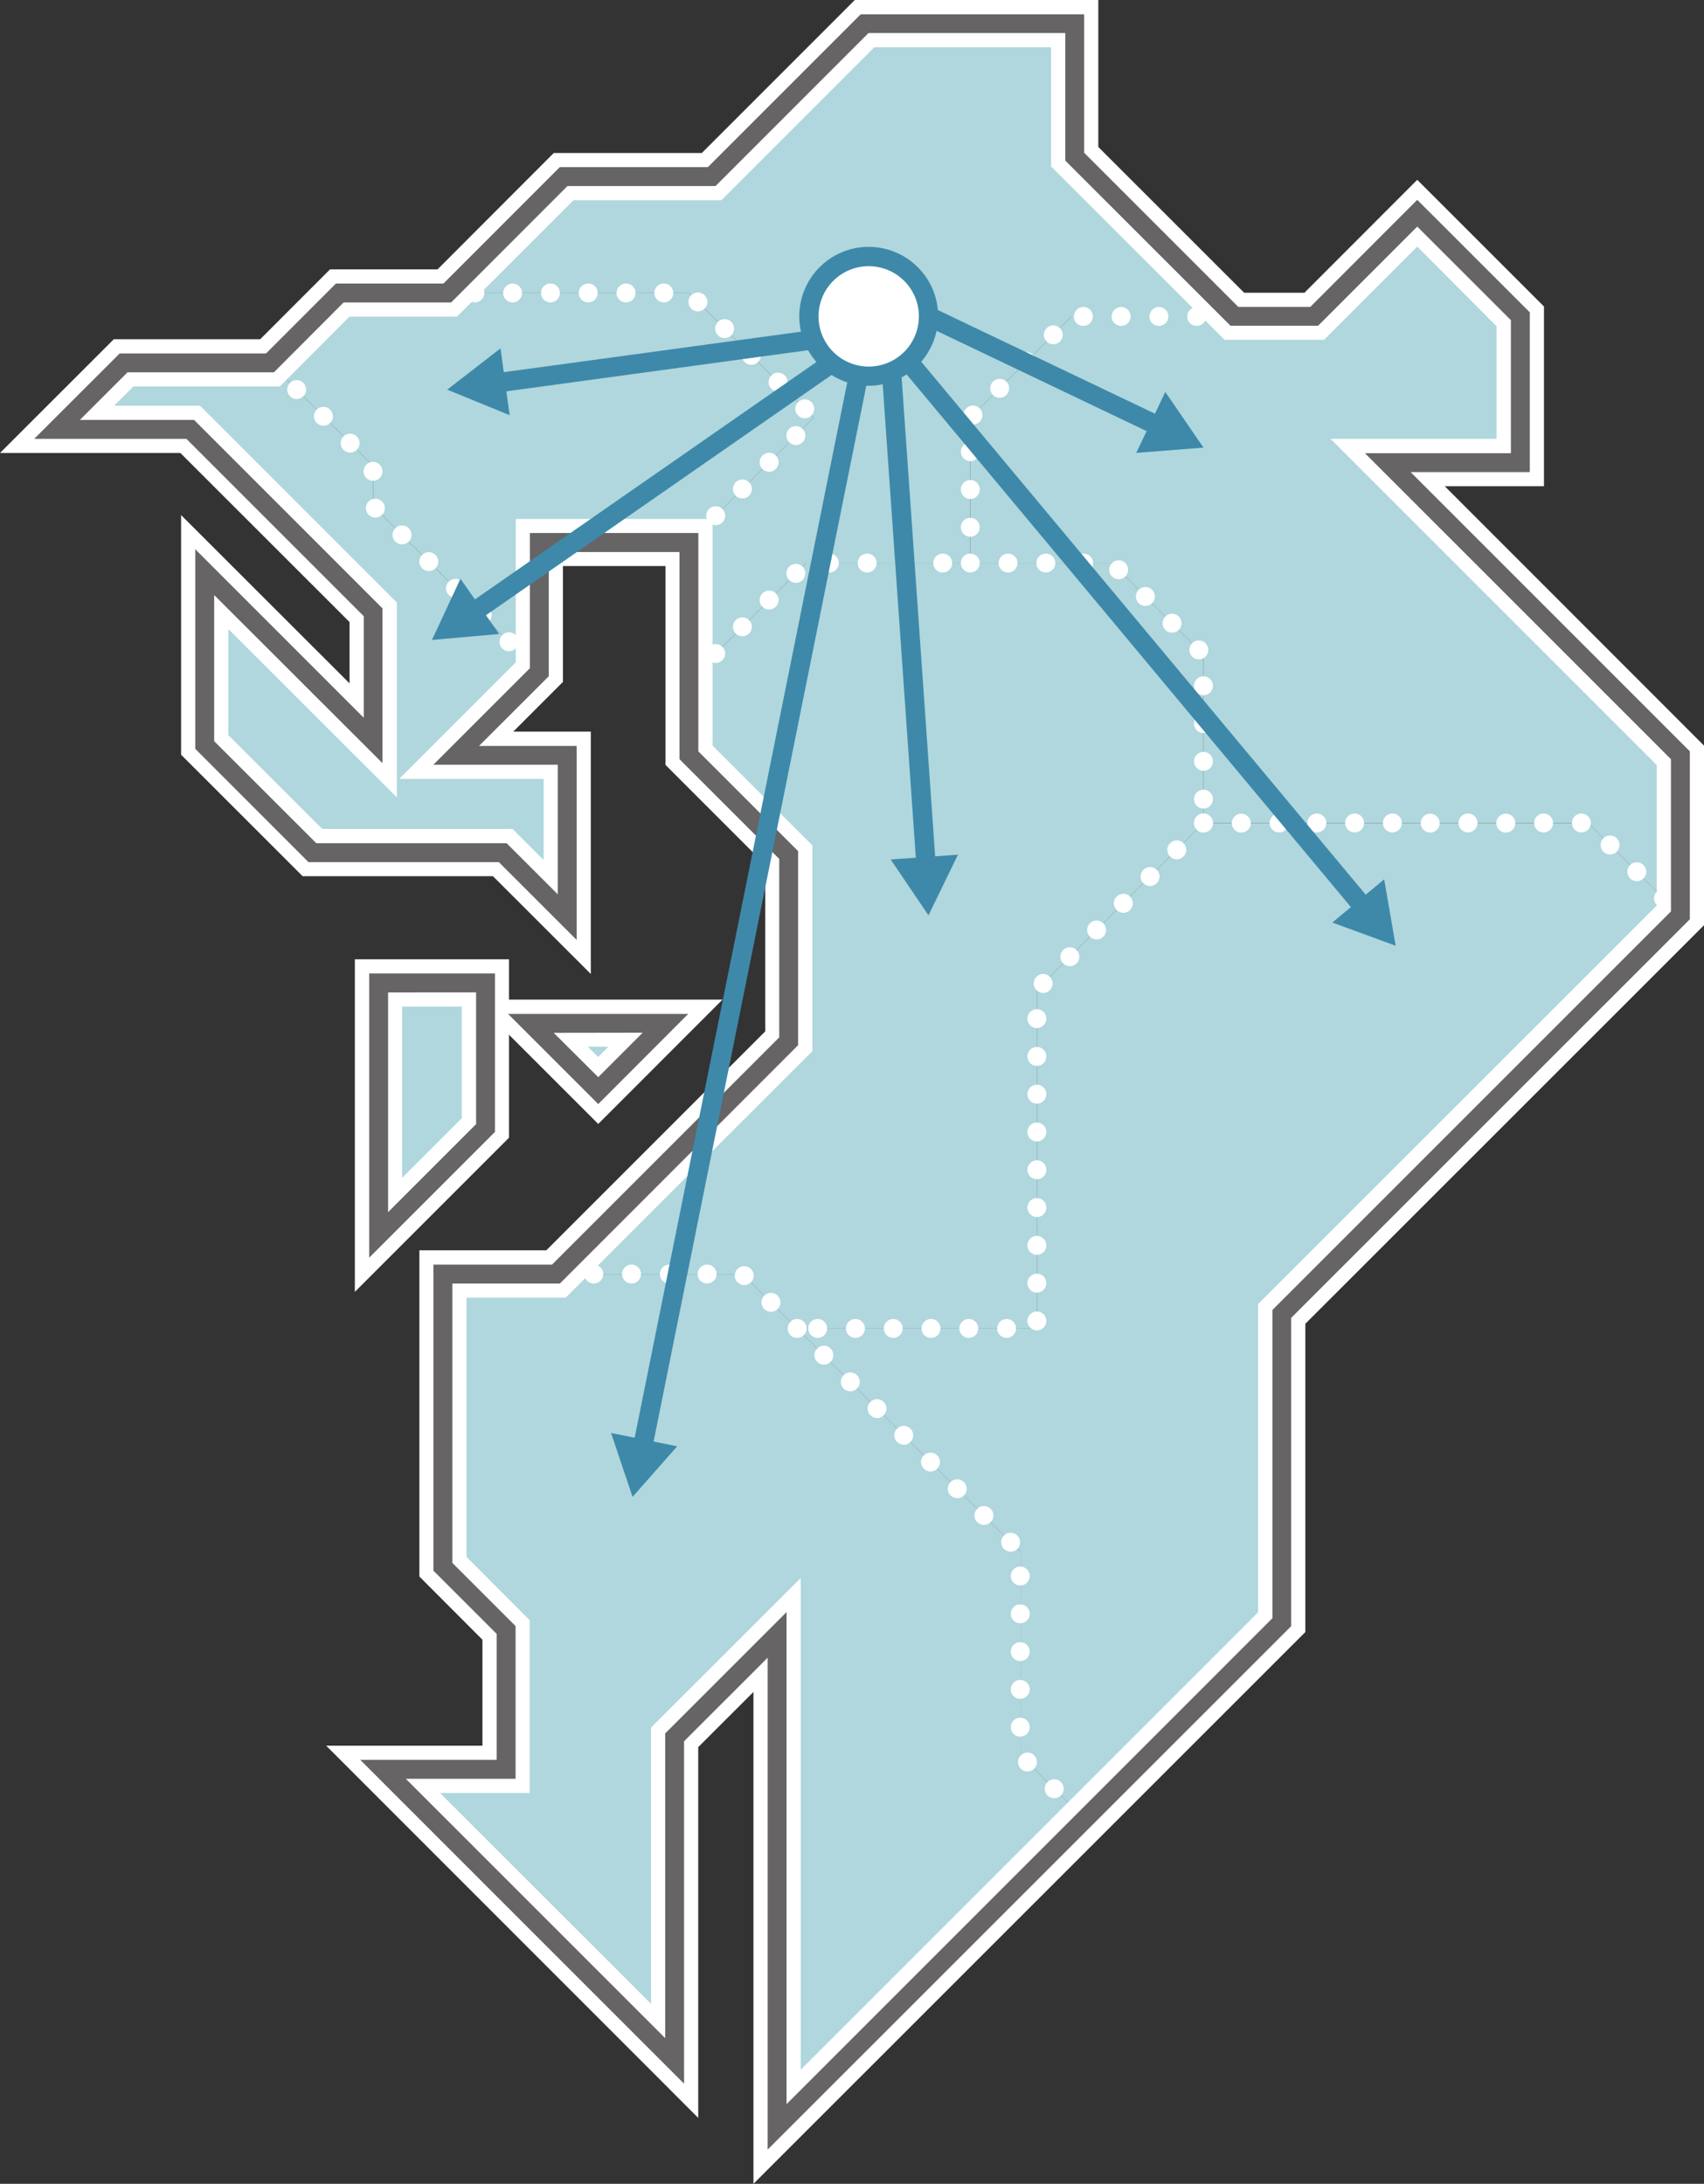 <svg xmlns="http://www.w3.org/2000/svg" viewBox="0 0 475.4 609.22"><rect x="0" y="0" width="475.4" height="609.22" fill="#333333" stroke="none"/><defs><style>.cls-1{fill:#afd7dd;}.cls-2{fill:#fff;}.cls-3{fill:#666464;}.cls-4{fill:#3e89aa;}</style></defs><g id="レイヤー_2" data-name="レイヤー 2"><g id="レイヤー_3" data-name="レイヤー 3"><polygon class="cls-1" points="299.83 6.59 241.21 6.59 198.54 49.27 157.23 49.27 124.77 81.74 192.22 81.74 227.01 116.53 192.22 151.32 192.22 189.77 224.91 157.08 270.7 157.08 270.7 116.53 298.99 88.24 344.38 88.24 299.83 43.71 299.83 6.59"/><polygon class="cls-1" points="344.38 88.24 366.65 88.24 395.4 59.48 424.16 88.23 424.16 129.06 387.18 129.06 468.81 210.7 468.81 255.35 443.1 229.63 335.76 229.63 335.76 182.62 310.23 157.08 270.7 157.08 270.7 116.53 298.99 88.24 344.38 88.24"/><polygon class="cls-1" points="443.1 229.63 335.76 229.63 289.28 276.12 289.28 370.6 222.37 370.6 284.68 432.92 284.68 489.58 302.61 507.51 357.6 452.52 357.6 366.56 468.81 255.35 443.1 229.63"/><polygon class="cls-1" points="150.47 187.51 150.47 151.32 192.22 151.32 227.01 116.53 192.22 81.74 124.77 81.74 94.8 81.74 75.32 101.23 104.08 129.98 104.08 141.12 150.47 187.51"/><polygon class="cls-1" points="75.32 101.23 34.48 101.23 15.92 119.78 53.05 119.78 104.08 170.81 104.08 206.54 57.11 159.59 57.11 207.81 87.15 237.84 140.26 237.84 158.24 255.81 158.24 210.7 127.28 210.7 150.47 187.51 104.08 141.12 104.08 129.98 75.32 101.23"/><polygon class="cls-1" points="123.55 355.43 123.55 437.07 141.19 454.7 141.19 493.58 106.86 493.58 188.21 574.92 188.21 484.67 216.8 456.09 216.8 593.31 302.61 507.51 284.68 489.58 284.68 432.92 222.37 370.6 207.2 355.43 155.1 355.43 123.55 355.43"/><polygon class="cls-1" points="270.7 157.08 224.91 157.08 192.22 189.77 192.22 210.7 220.05 238.53 220.05 290.49 155.1 355.43 207.2 355.43 222.37 370.6 289.28 370.6 289.28 276.12 335.76 229.63 335.76 182.62 310.23 157.08 270.7 157.08"/><polygon class="cls-1" points="135.43 314.67 135.43 274.21 105.6 274.21 105.6 344.5 135.43 314.67"/><polygon class="cls-1" points="148.11 285.45 185.68 285.45 166.9 304.23 148.11 285.45"/><path class="cls-2" d="M147.58,188.35a2.64,2.64,0,0,1,0-3.73h0a2.64,2.64,0,0,1,3.72,0h0a2.64,2.64,0,0,1,0,3.73h0a2.57,2.57,0,0,1-1.85.77h0A2.58,2.58,0,0,1,147.58,188.35Zm-7.46-7.45a2.64,2.64,0,0,1,0-3.73h0a2.64,2.64,0,0,1,3.73,0h0a2.64,2.64,0,0,1,0,3.73h0a2.64,2.64,0,0,1-1.86.77h0A2.66,2.66,0,0,1,140.12,180.9Zm-7.45-7.46a2.64,2.64,0,0,1,0-3.73h0a2.64,2.64,0,0,1,3.72,0h0a2.64,2.64,0,0,1,0,3.73h0a2.57,2.57,0,0,1-1.85.77h0A2.62,2.62,0,0,1,132.67,173.44ZM125.21,166a2.64,2.64,0,0,1,0-3.73h0a2.65,2.65,0,0,1,3.74,0h0a2.66,2.66,0,0,1,0,3.73h0a2.68,2.68,0,0,1-1.87.77h0A2.69,2.69,0,0,1,125.21,166Zm-7.45-7.46a2.66,2.66,0,0,1,0-3.73h0a2.67,2.67,0,0,1,3.74,0h0a2.64,2.64,0,0,1,0,3.73h0a2.66,2.66,0,0,1-1.88.77h0A2.63,2.63,0,0,1,117.76,158.53Zm-7.46-7.45a2.67,2.67,0,0,1,0-3.73h0a2.65,2.65,0,0,1,3.74,0h0a2.64,2.64,0,0,1,0,3.73h0a2.66,2.66,0,0,1-1.87.77h0A2.69,2.69,0,0,1,110.3,151.08Zm-7.45-7.46a2.66,2.66,0,0,1,0-3.73h0a2.64,2.64,0,0,1,3.73,0h0a2.62,2.62,0,0,1,0,3.73h0a2.62,2.62,0,0,1-1.86.77h0A2.68,2.68,0,0,1,102.85,143.62Zm-1.42-12.14a2.64,2.64,0,0,1,2.65-2.63h0a2.63,2.63,0,0,1,2.63,2.63h0a2.63,2.63,0,0,1-2.63,2.64h0A2.65,2.65,0,0,1,101.43,131.48Zm-5.61-6a2.63,2.63,0,0,1,0-3.72h0a2.61,2.61,0,0,1,3.72,0h0a2.61,2.61,0,0,1,0,3.72h0a2.58,2.58,0,0,1-1.86.77h0A2.58,2.58,0,0,1,95.82,125.45ZM88.37,118a2.62,2.62,0,0,1,0-3.73h0a2.63,2.63,0,0,1,3.72,0h0a2.64,2.64,0,0,1,0,3.73h0a2.63,2.63,0,0,1-1.87.77h0A2.61,2.61,0,0,1,88.37,118Zm-7.46-7.45a2.64,2.64,0,0,1,0-3.73h0a2.63,2.63,0,0,1,3.72,0h0a2.61,2.61,0,0,1,0,3.72h0a2.59,2.59,0,0,1-1.87.78h0A2.61,2.61,0,0,1,80.91,110.55Zm-7.45-7.46a2.62,2.62,0,0,1,0-3.73h0a2.63,2.63,0,0,1,3.72,0h0a2.64,2.64,0,0,1,0,3.73h0a2.58,2.58,0,0,1-1.86.77h0A2.56,2.56,0,0,1,73.46,103.09Z"/><path class="cls-2" d="M190.35,153.18a2.64,2.64,0,0,1,0-3.72h0a2.64,2.64,0,0,1,3.73,0h0a2.64,2.64,0,0,1,0,3.72h0a2.63,2.63,0,0,1-1.87.78h0A2.62,2.62,0,0,1,190.35,153.18Zm7.45-7.45a2.66,2.66,0,0,1,0-3.73h0a2.65,2.65,0,0,1,3.74,0h0a2.64,2.64,0,0,1,0,3.73h0a2.62,2.62,0,0,1-1.87.77h0A2.69,2.69,0,0,1,197.8,145.73Zm7.46-7.45a2.66,2.66,0,0,1,0-3.73h0a2.65,2.65,0,0,1,3.74,0h0a2.67,2.67,0,0,1,0,3.73h0a2.7,2.7,0,0,1-1.88.77h0A2.67,2.67,0,0,1,205.26,138.28Zm7.45-7.46a2.63,2.63,0,0,1,0-3.72h0a2.65,2.65,0,0,1,3.74,0h0a2.64,2.64,0,0,1,0,3.72h0a2.63,2.63,0,0,1-1.87.77h0A2.65,2.65,0,0,1,212.71,130.82Zm7.46-7.45a2.64,2.64,0,0,1,0-3.73h0a2.65,2.65,0,0,1,3.74,0h0a2.66,2.66,0,0,1,0,3.73h0a2.69,2.69,0,0,1-1.87.77h0A2.66,2.66,0,0,1,220.17,123.37Zm2.5-7.46a2.61,2.61,0,0,1,0-3.72h0a2.61,2.61,0,0,1,3.71,0h0a2.61,2.61,0,0,1,0,3.72h0a2.55,2.55,0,0,1-1.85.78h0A2.57,2.57,0,0,1,222.67,115.91Zm-7.46-7.45a2.62,2.62,0,0,1,0-3.73h0a2.63,2.63,0,0,1,3.72,0h0a2.64,2.64,0,0,1,0,3.73h0a2.61,2.61,0,0,1-1.85.77h0A2.63,2.63,0,0,1,215.21,108.46ZM207.75,101a2.64,2.64,0,0,1,0-3.73h0a2.65,2.65,0,0,1,3.74,0h0a2.66,2.66,0,0,1,0,3.73h0a2.69,2.69,0,0,1-1.87.77h0A2.66,2.66,0,0,1,207.75,101Zm-7.45-7.46a2.66,2.66,0,0,1,0-3.73h0a2.64,2.64,0,0,1,3.73,0h0a2.66,2.66,0,0,1,0,3.73h0a2.63,2.63,0,0,1-1.86.77h0A2.62,2.62,0,0,1,200.3,93.55Zm-7.46-7.45a2.66,2.66,0,0,1,0-3.73h0a2.65,2.65,0,0,1,3.74,0h0a2.66,2.66,0,0,1,0,3.73h0a2.69,2.69,0,0,1-1.87.77h0A2.66,2.66,0,0,1,192.84,86.1Zm-10.27-4.36a2.64,2.64,0,0,1,2.64-2.64h0a2.63,2.63,0,0,1,2.62,2.64h0a2.62,2.62,0,0,1-2.62,2.63h0A2.64,2.64,0,0,1,182.57,81.74Zm-10.54,0a2.64,2.64,0,0,1,2.63-2.64h0a2.63,2.63,0,0,1,2.63,2.64h0a2.63,2.63,0,0,1-2.63,2.63h0A2.63,2.63,0,0,1,172,81.74Zm-10.56,0a2.65,2.65,0,0,1,2.65-2.64h0a2.63,2.63,0,0,1,2.63,2.64h0a2.63,2.63,0,0,1-2.63,2.63h0A2.64,2.64,0,0,1,161.47,81.74Zm-10.54,0a2.65,2.65,0,0,1,2.65-2.64h0a2.64,2.64,0,0,1,2.63,2.64h0a2.63,2.63,0,0,1-2.63,2.63h0A2.64,2.64,0,0,1,150.93,81.74Zm-10.54,0A2.64,2.64,0,0,1,143,79.1h0a2.64,2.64,0,0,1,2.64,2.64h0A2.64,2.64,0,0,1,143,84.37h0A2.64,2.64,0,0,1,140.39,81.74Zm-10.54,0a2.64,2.64,0,0,1,2.64-2.64h0a2.63,2.63,0,0,1,2.63,2.64h0a2.63,2.63,0,0,1-2.63,2.63h0A2.64,2.64,0,0,1,129.85,81.74Z"/><path class="cls-2" d="M268.07,147.09a2.63,2.63,0,0,1,2.63-2.63h0a2.63,2.63,0,0,1,2.63,2.63h0a2.63,2.63,0,0,1-2.63,2.64h0A2.64,2.64,0,0,1,268.07,147.09Zm0-10.54a2.63,2.63,0,0,1,2.63-2.63h0a2.63,2.63,0,0,1,2.63,2.63h0a2.63,2.63,0,0,1-2.63,2.64h0A2.64,2.64,0,0,1,268.07,136.55Zm0-10.54a2.64,2.64,0,0,1,2.63-2.64h0a2.63,2.63,0,0,1,2.63,2.64h0a2.64,2.64,0,0,1-2.63,2.64h0A2.64,2.64,0,0,1,268.07,126Zm1.51-8.37a2.63,2.63,0,0,1,0-3.72h0a2.66,2.66,0,0,1,3.74,0h0a2.66,2.66,0,0,1,0,3.73h0a2.66,2.66,0,0,1-1.87.78h0A2.64,2.64,0,0,1,269.58,117.64Zm7.46-7.45a2.62,2.62,0,0,1,0-3.73h0a2.63,2.63,0,0,1,3.72,0h0a2.64,2.64,0,0,1,0,3.73h0a2.61,2.61,0,0,1-1.85.77h0A2.63,2.63,0,0,1,277,110.19Zm7.46-7.46a2.62,2.62,0,0,1,0-3.73h0a2.61,2.61,0,0,1,3.71,0h0a2.63,2.63,0,0,1,0,3.73h0a2.58,2.58,0,0,1-1.87.77h0A2.56,2.56,0,0,1,284.5,102.73ZM292,95.27a2.63,2.63,0,0,1,0-3.72h0a2.63,2.63,0,0,1,3.72,0h0a2.61,2.61,0,0,1,0,3.72h0a2.58,2.58,0,0,1-1.85.78h0A2.59,2.59,0,0,1,292,95.27Zm49.8-7a2.63,2.63,0,0,1,2.63-2.63h0A2.63,2.63,0,0,1,347,88.23h0a2.64,2.64,0,0,1-2.63,2.64h0A2.63,2.63,0,0,1,341.75,88.23Zm-10.55,0a2.63,2.63,0,0,1,2.63-2.63h0a2.64,2.64,0,0,1,2.64,2.63h0a2.64,2.64,0,0,1-2.64,2.64h0A2.64,2.64,0,0,1,331.2,88.23Zm-10.54,0a2.63,2.63,0,0,1,2.63-2.63h0a2.63,2.63,0,0,1,2.63,2.63h0a2.63,2.63,0,0,1-2.63,2.64h0A2.63,2.63,0,0,1,320.66,88.23Zm-10.54,0a2.63,2.63,0,0,1,2.63-2.63h0a2.63,2.63,0,0,1,2.63,2.63h0a2.63,2.63,0,0,1-2.63,2.64h0A2.63,2.63,0,0,1,310.12,88.23Zm-10.54,0a2.63,2.63,0,0,1,2.63-2.63h0a2.63,2.63,0,0,1,2.63,2.63h0a2.63,2.63,0,0,1-2.63,2.64h0A2.63,2.63,0,0,1,299.58,88.23Z"/><path class="cls-2" d="M190.35,191.63a2.64,2.64,0,0,1,0-3.72h0a2.64,2.64,0,0,1,3.73,0h0a2.64,2.64,0,0,1,0,3.72h0a2.62,2.62,0,0,1-1.87.77h0A2.61,2.61,0,0,1,190.35,191.63Zm7.45-7.45a2.66,2.66,0,0,1,0-3.73h0a2.65,2.65,0,0,1,3.74,0h0a2.64,2.64,0,0,1,0,3.73h0a2.69,2.69,0,0,1-1.87.77h0A2.69,2.69,0,0,1,197.8,184.18Zm7.46-7.45a2.66,2.66,0,0,1,0-3.73h0a2.64,2.64,0,0,1,3.73,0h0a2.66,2.66,0,0,1,0,3.73h0a2.66,2.66,0,0,1-1.87.77h0A2.67,2.67,0,0,1,205.26,176.73Zm7.45-7.46a2.64,2.64,0,0,1,0-3.73h0a2.65,2.65,0,0,1,3.74,0h0a2.66,2.66,0,0,1,0,3.73h0a2.63,2.63,0,0,1-1.87.77h0A2.65,2.65,0,0,1,212.71,169.27Zm7.46-7.45a2.64,2.64,0,0,1,0-3.73h0a2.65,2.65,0,0,1,3.74,0h0a2.66,2.66,0,0,1,0,3.73h0a2.69,2.69,0,0,1-1.87.77h0A2.66,2.66,0,0,1,220.17,161.82Zm40.21-4.74a2.63,2.63,0,0,1,2.63-2.64h0a2.63,2.63,0,0,1,2.63,2.64h0a2.62,2.62,0,0,1-2.63,2.63h0A2.62,2.62,0,0,1,260.38,157.08Zm-10.55,0a2.64,2.64,0,0,1,2.64-2.64h0a2.64,2.64,0,0,1,2.63,2.64h0a2.63,2.63,0,0,1-2.63,2.63h0A2.63,2.63,0,0,1,249.83,157.08Zm-10.54,0a2.64,2.64,0,0,1,2.64-2.64h0a2.64,2.64,0,0,1,2.64,2.64h0a2.64,2.64,0,0,1-2.64,2.63h0A2.63,2.63,0,0,1,239.29,157.08Zm-10.54,0a2.64,2.64,0,0,1,2.63-2.64h0a2.65,2.65,0,0,1,2.65,2.64h0a2.64,2.64,0,0,1-2.65,2.63h0A2.63,2.63,0,0,1,228.75,157.08Z"/><path class="cls-2" d="M333.12,222.94a2.64,2.64,0,0,1,2.64-2.64h0a2.63,2.63,0,0,1,2.63,2.64h0a2.63,2.63,0,0,1-2.63,2.63h0A2.64,2.64,0,0,1,333.12,222.94Zm0-10.54a2.64,2.64,0,0,1,2.64-2.64h0a2.63,2.63,0,0,1,2.63,2.64h0a2.63,2.63,0,0,1-2.63,2.63h0A2.64,2.64,0,0,1,333.12,212.4Zm0-10.55a2.64,2.64,0,0,1,2.64-2.63h0a2.63,2.63,0,0,1,2.63,2.63h0a2.63,2.63,0,0,1-2.63,2.64h0A2.64,2.64,0,0,1,333.12,201.85Zm0-10.54a2.63,2.63,0,0,1,2.64-2.63h0a2.62,2.62,0,0,1,2.63,2.63h0a2.62,2.62,0,0,1-2.63,2.63h0A2.63,2.63,0,0,1,333.12,191.31Zm-.53-8.14a2.66,2.66,0,0,1,0-3.73h0a2.67,2.67,0,0,1,3.74,0h0a2.66,2.66,0,0,1,0,3.73h0a2.65,2.65,0,0,1-1.87.77h0A2.62,2.62,0,0,1,332.59,183.17Zm-7.46-7.45a2.64,2.64,0,0,1,0-3.73h0a2.65,2.65,0,0,1,3.74,0h0a2.66,2.66,0,0,1,0,3.73h0a2.68,2.68,0,0,1-1.87.77h0A2.69,2.69,0,0,1,325.13,175.72Zm-7.45-7.46a2.64,2.64,0,0,1,0-3.72h0a2.65,2.65,0,0,1,3.74,0h0a2.63,2.63,0,0,1,0,3.72h0a2.67,2.67,0,0,1-1.88.78h0A2.64,2.64,0,0,1,317.68,168.26Zm-7.46-7.45a2.66,2.66,0,0,1,0-3.73h0a2.65,2.65,0,0,1,3.74,0h0a2.64,2.64,0,0,1,0,3.73h0a2.66,2.66,0,0,1-1.87.77h0A2.69,2.69,0,0,1,310.22,160.81Zm-10.54-3.73a2.65,2.65,0,0,1,2.65-2.64h0a2.63,2.63,0,0,1,2.63,2.64h0a2.63,2.63,0,0,1-2.63,2.63h0A2.65,2.65,0,0,1,299.68,157.08Zm-10.54,0a2.65,2.65,0,0,1,2.65-2.64h0a2.64,2.64,0,0,1,2.63,2.64h0a2.63,2.63,0,0,1-2.63,2.63h0A2.64,2.64,0,0,1,289.14,157.08Zm-10.54,0a2.65,2.65,0,0,1,2.65-2.64h0a2.64,2.64,0,0,1,2.63,2.64h0a2.63,2.63,0,0,1-2.63,2.63h0A2.64,2.64,0,0,1,278.6,157.08Zm-10.53,0a2.64,2.64,0,0,1,2.63-2.64h0a2.63,2.63,0,0,1,2.63,2.64h0a2.63,2.63,0,0,1-2.63,2.63h0A2.63,2.63,0,0,1,268.07,157.08Z"/><path class="cls-2" d="M462.25,252.5a2.61,2.61,0,0,1,0-3.72h0a2.63,2.63,0,0,1,3.72,0h0a2.63,2.63,0,0,1,0,3.72h0a2.59,2.59,0,0,1-1.87.78h0A2.57,2.57,0,0,1,462.25,252.5Zm-7.46-7.45a2.64,2.64,0,0,1,0-3.73h0a2.63,2.63,0,0,1,3.72,0h0a2.64,2.64,0,0,1,0,3.73h0a2.61,2.61,0,0,1-1.85.77h0A2.63,2.63,0,0,1,454.79,245.05Zm-7.46-7.46a2.63,2.63,0,0,1,0-3.72h0a2.65,2.65,0,0,1,3.74,0h0a2.64,2.64,0,0,1,0,3.72h0a2.64,2.64,0,0,1-1.87.78h0A2.64,2.64,0,0,1,447.33,237.59Zm-8.78-8a2.64,2.64,0,0,1,2.63-2.64h0a2.65,2.65,0,0,1,2.65,2.64h0a2.64,2.64,0,0,1-2.65,2.63h0A2.64,2.64,0,0,1,438.55,229.63Zm-10.54,0a2.63,2.63,0,0,1,2.63-2.64h0a2.64,2.64,0,0,1,2.64,2.64h0a2.64,2.64,0,0,1-2.64,2.63h0A2.63,2.63,0,0,1,428,229.63Zm-10.55,0A2.64,2.64,0,0,1,420.1,227h0a2.64,2.64,0,0,1,2.64,2.64h0a2.64,2.64,0,0,1-2.64,2.63h0A2.64,2.64,0,0,1,417.46,229.63Zm-10.54,0a2.64,2.64,0,0,1,2.65-2.64h0a2.64,2.64,0,0,1,2.63,2.64h0a2.64,2.64,0,0,1-2.63,2.63h0A2.64,2.64,0,0,1,406.92,229.63Zm-10.54,0A2.64,2.64,0,0,1,399,227h0a2.65,2.65,0,0,1,2.65,2.64h0a2.64,2.64,0,0,1-2.65,2.63h0A2.64,2.64,0,0,1,396.38,229.63Zm-10.55,0a2.64,2.64,0,0,1,2.64-2.64h0a2.63,2.63,0,0,1,2.63,2.64h0a2.63,2.63,0,0,1-2.63,2.63h0A2.64,2.64,0,0,1,385.83,229.63Zm-10.54,0a2.64,2.64,0,0,1,2.64-2.64h0a2.64,2.64,0,0,1,2.64,2.64h0a2.64,2.64,0,0,1-2.64,2.63h0A2.64,2.64,0,0,1,375.29,229.63Zm-10.54,0a2.64,2.64,0,0,1,2.64-2.64h0a2.64,2.64,0,0,1,2.64,2.64h0a2.64,2.64,0,0,1-2.64,2.63h0A2.64,2.64,0,0,1,364.75,229.63Zm-10.54,0a2.64,2.64,0,0,1,2.63-2.64h0a2.65,2.65,0,0,1,2.65,2.64h0a2.64,2.64,0,0,1-2.65,2.63h0A2.63,2.63,0,0,1,354.21,229.63Zm-10.54,0A2.63,2.63,0,0,1,346.3,227h0a2.65,2.65,0,0,1,2.65,2.64h0a2.64,2.64,0,0,1-2.65,2.63h0A2.63,2.63,0,0,1,343.67,229.63Zm-10.55,0a2.64,2.64,0,0,1,2.64-2.64h0a2.63,2.63,0,0,1,2.63,2.64h0a2.63,2.63,0,0,1-2.63,2.63h0A2.64,2.64,0,0,1,333.12,229.63Z"/><path class="cls-2" d="M278.2,370.6a2.64,2.64,0,0,1,2.63-2.64h0a2.63,2.63,0,0,1,2.63,2.64h0a2.63,2.63,0,0,1-2.63,2.63h0A2.63,2.63,0,0,1,278.2,370.6Zm-10.54,0a2.63,2.63,0,0,1,2.63-2.64h0a2.63,2.63,0,0,1,2.63,2.64h0a2.63,2.63,0,0,1-2.63,2.63h0A2.63,2.63,0,0,1,267.66,370.6Zm-10.56,0a2.65,2.65,0,0,1,2.65-2.64h0a2.64,2.64,0,0,1,2.63,2.64h0a2.63,2.63,0,0,1-2.63,2.63h0A2.64,2.64,0,0,1,257.1,370.6Zm-10.53,0a2.64,2.64,0,0,1,2.64-2.64h0a2.63,2.63,0,0,1,2.62,2.64h0a2.62,2.62,0,0,1-2.62,2.63h0A2.64,2.64,0,0,1,246.57,370.6Zm-10.54,0a2.64,2.64,0,0,1,2.63-2.64h0a2.63,2.63,0,0,1,2.63,2.64h0a2.63,2.63,0,0,1-2.63,2.63h0A2.63,2.63,0,0,1,236,370.6Zm-10.54,0a2.63,2.63,0,0,1,2.63-2.64h0a2.63,2.63,0,0,1,2.63,2.64h0a2.63,2.63,0,0,1-2.63,2.63h0A2.63,2.63,0,0,1,225.49,370.6Zm61.15-2.09a2.64,2.64,0,0,1,2.64-2.64h0a2.64,2.64,0,0,1,2.64,2.64h0a2.64,2.64,0,0,1-2.64,2.63h0A2.64,2.64,0,0,1,286.64,368.51Zm0-10.54a2.64,2.64,0,0,1,2.64-2.64h0a2.64,2.64,0,0,1,2.64,2.64h0a2.64,2.64,0,0,1-2.64,2.63h0A2.64,2.64,0,0,1,286.64,358Zm0-10.55a2.64,2.64,0,0,1,2.64-2.63h0a2.64,2.64,0,0,1,2.64,2.63h0a2.64,2.64,0,0,1-2.64,2.64h0A2.64,2.64,0,0,1,286.64,347.42Zm0-10.54a2.64,2.64,0,0,1,2.64-2.64h0a2.64,2.64,0,0,1,2.64,2.64h0a2.64,2.64,0,0,1-2.64,2.64h0A2.64,2.64,0,0,1,286.64,336.88Zm0-10.54a2.64,2.64,0,0,1,2.64-2.64h0a2.64,2.64,0,0,1,2.64,2.64h0a2.64,2.64,0,0,1-2.64,2.63h0A2.64,2.64,0,0,1,286.64,326.34Zm0-10.54a2.64,2.64,0,0,1,2.64-2.64h0a2.64,2.64,0,0,1,2.64,2.64h0a2.64,2.64,0,0,1-2.64,2.63h0A2.64,2.64,0,0,1,286.64,315.8Zm0-10.55a2.64,2.64,0,0,1,2.64-2.63h0a2.64,2.64,0,0,1,2.64,2.63h0a2.64,2.64,0,0,1-2.64,2.64h0A2.64,2.64,0,0,1,286.64,305.25Zm0-10.54a2.64,2.64,0,0,1,2.64-2.64h0a2.64,2.64,0,0,1,2.64,2.64h0a2.64,2.64,0,0,1-2.64,2.64h0A2.64,2.64,0,0,1,286.64,294.71Zm0-10.54a2.64,2.64,0,0,1,2.64-2.64h0a2.64,2.64,0,0,1,2.64,2.64h0a2.64,2.64,0,0,1-2.64,2.63h0A2.64,2.64,0,0,1,286.64,284.17Zm2.53-7.95a2.64,2.64,0,0,1,0-3.73h0a2.65,2.65,0,0,1,3.74,0h0a2.66,2.66,0,0,1,0,3.73h0A2.69,2.69,0,0,1,291,277h0A2.66,2.66,0,0,1,289.17,276.22Zm7.45-7.46a2.64,2.64,0,0,1,0-3.73h0a2.66,2.66,0,0,1,3.73,0h0a2.64,2.64,0,0,1,0,3.73h0a2.57,2.57,0,0,1-1.85.77h0A2.64,2.64,0,0,1,296.62,268.76Zm7.46-7.45a2.64,2.64,0,0,1,0-3.73h0a2.63,2.63,0,0,1,3.72,0h0a2.64,2.64,0,0,1,0,3.73h0a2.61,2.61,0,0,1-1.85.77h0A2.66,2.66,0,0,1,304.08,261.31Zm7.46-7.46a2.62,2.62,0,0,1,0-3.73h0a2.64,2.64,0,0,1,3.72,0h0a2.64,2.64,0,0,1,0,3.73h0a2.58,2.58,0,0,1-1.85.78h0A2.59,2.59,0,0,1,311.54,253.85ZM319,246.4a2.62,2.62,0,0,1,0-3.73h0a2.61,2.61,0,0,1,3.71,0h0a2.62,2.62,0,0,1,0,3.73h0a2.6,2.6,0,0,1-1.86.77h0A2.6,2.6,0,0,1,319,246.4Zm7.45-7.46a2.63,2.63,0,0,1,0-3.72h0a2.63,2.63,0,0,1,3.72,0h0a2.61,2.61,0,0,1,0,3.72h0a2.58,2.58,0,0,1-1.87.77h0A2.57,2.57,0,0,1,326.45,238.94Zm7.46-7.45a2.64,2.64,0,0,1,0-3.73h0a2.61,2.61,0,0,1,3.71,0h0a2.62,2.62,0,0,1,0,3.73h0a2.62,2.62,0,0,1-1.86.77h0A2.61,2.61,0,0,1,333.91,231.49Z"/><path class="cls-2" d="M213.22,365.18a2.66,2.66,0,0,1,0-3.73h0a2.67,2.67,0,0,1,3.74,0h0a2.64,2.64,0,0,1,0,3.73h0a2.67,2.67,0,0,1-1.88.78h0A2.64,2.64,0,0,1,213.22,365.18Zm-7.46-7.45a2.66,2.66,0,0,1,0-3.73h0a2.65,2.65,0,0,1,3.74,0h0a2.64,2.64,0,0,1,0,3.73h0a2.66,2.66,0,0,1-1.87.77h0A2.69,2.69,0,0,1,205.76,357.73Zm-11.13-2.3a2.65,2.65,0,0,1,2.65-2.64h0a2.64,2.64,0,0,1,2.63,2.64h0a2.64,2.64,0,0,1-2.63,2.63h0A2.64,2.64,0,0,1,194.63,355.43Zm-10.54,0a2.64,2.64,0,0,1,2.63-2.64h0a2.65,2.65,0,0,1,2.65,2.64h0a2.64,2.64,0,0,1-2.65,2.63h0A2.64,2.64,0,0,1,184.09,355.43Zm-10.54,0a2.64,2.64,0,0,1,2.63-2.64h0a2.65,2.65,0,0,1,2.65,2.64h0a2.64,2.64,0,0,1-2.65,2.63h0A2.64,2.64,0,0,1,173.55,355.43Zm-10.54,0a2.64,2.64,0,0,1,2.63-2.64h0a2.65,2.65,0,0,1,2.65,2.64h0a2.64,2.64,0,0,1-2.65,2.63h0A2.64,2.64,0,0,1,163,355.43Zm-10.55,0a2.64,2.64,0,0,1,2.64-2.64h0a2.64,2.64,0,0,1,2.64,2.64h0a2.64,2.64,0,0,1-2.64,2.63h0A2.64,2.64,0,0,1,152.46,355.43Z"/><path class="cls-2" d="M299.71,508.33a2.62,2.62,0,0,1,0-3.73h0a2.63,2.63,0,0,1,3.72,0h0a2.64,2.64,0,0,1,0,3.73h0a2.58,2.58,0,0,1-1.86.77h0A2.58,2.58,0,0,1,299.71,508.33Zm-7.46-7.45a2.64,2.64,0,0,1,0-3.73h0a2.63,2.63,0,0,1,3.72,0h0a2.62,2.62,0,0,1,0,3.73h0a2.61,2.61,0,0,1-1.85.77h0A2.66,2.66,0,0,1,292.25,500.88Zm-7.46-7.46a2.64,2.64,0,0,1,0-3.73h0a2.65,2.65,0,0,1,3.74,0h0a2.66,2.66,0,0,1,0,3.73h0a2.63,2.63,0,0,1-1.86.77h0A2.66,2.66,0,0,1,284.79,493.42ZM282,481.84a2.64,2.64,0,0,1,2.64-2.64h0a2.64,2.64,0,0,1,2.64,2.64h0a2.64,2.64,0,0,1-2.64,2.63h0A2.64,2.64,0,0,1,282,481.84Zm0-10.55a2.64,2.64,0,0,1,2.64-2.63h0a2.64,2.64,0,0,1,2.64,2.63h0a2.64,2.64,0,0,1-2.64,2.64h0A2.64,2.64,0,0,1,282,471.29Zm0-10.54a2.63,2.63,0,0,1,2.64-2.63h0a2.64,2.64,0,0,1,2.64,2.63h0a2.64,2.64,0,0,1-2.64,2.64h0A2.64,2.64,0,0,1,282,460.75Zm0-10.54a2.64,2.64,0,0,1,2.64-2.64h0a2.64,2.64,0,0,1,2.64,2.64h0a2.64,2.64,0,0,1-2.64,2.63h0A2.64,2.64,0,0,1,282,450.21Zm0-10.54a2.64,2.64,0,0,1,2.64-2.64h0a2.64,2.64,0,0,1,2.64,2.64h0a2.64,2.64,0,0,1-2.64,2.63h0A2.64,2.64,0,0,1,282,439.67Zm-1.91-7.57a2.64,2.64,0,0,1,0-3.73h0a2.65,2.65,0,0,1,3.74,0h0a2.66,2.66,0,0,1,0,3.73h0a2.68,2.68,0,0,1-1.87.77h0A2.69,2.69,0,0,1,280.13,432.1Zm-7.45-7.46a2.64,2.64,0,0,1,0-3.72h0a2.65,2.65,0,0,1,3.74,0h0a2.63,2.63,0,0,1,0,3.72h0a2.66,2.66,0,0,1-1.88.77h0A2.63,2.63,0,0,1,272.68,424.64Zm-7.46-7.45a2.67,2.67,0,0,1,0-3.73h0a2.65,2.65,0,0,1,3.74,0h0a2.64,2.64,0,0,1,0,3.73h0a2.66,2.66,0,0,1-1.87.77h0A2.69,2.69,0,0,1,265.22,417.19Zm-7.44-7.46a2.63,2.63,0,0,1,0-3.72h0a2.63,2.63,0,0,1,3.72,0h0a2.61,2.61,0,0,1,0,3.72h0a2.59,2.59,0,0,1-1.87.78h0A2.58,2.58,0,0,1,257.78,409.73Zm-7.46-7.45a2.64,2.64,0,0,1,0-3.73h0a2.63,2.63,0,0,1,3.72,0h0a2.62,2.62,0,0,1,0,3.73h0a2.62,2.62,0,0,1-1.86.77h0A2.62,2.62,0,0,1,250.32,402.28Zm-7.45-7.46a2.61,2.61,0,0,1,0-3.72h0a2.63,2.63,0,0,1,3.72,0h0a2.63,2.63,0,0,1,0,3.72h0a2.59,2.59,0,0,1-1.87.78h0A2.58,2.58,0,0,1,242.87,394.82Zm-7.46-7.45a2.64,2.64,0,0,1,0-3.73h0a2.63,2.63,0,0,1,3.72,0h0a2.62,2.62,0,0,1,0,3.73h0a2.57,2.57,0,0,1-1.85.77h0A2.58,2.58,0,0,1,235.41,387.37ZM228,379.92a2.62,2.62,0,0,1,0-3.73h0a2.63,2.63,0,0,1,3.72,0h0a2.64,2.64,0,0,1,0,3.73h0a2.62,2.62,0,0,1-1.86.77h0A2.62,2.62,0,0,1,228,379.92Zm-7.46-7.46a2.64,2.64,0,0,1,0-3.73h0a2.63,2.63,0,0,1,3.72,0h0a2.64,2.64,0,0,1,0,3.73h0a2.57,2.57,0,0,1-1.85.77h0A2.62,2.62,0,0,1,220.5,372.46Z"/><path class="cls-2" d="M210.21,609.22V472L194.8,487.4V590.83L91,487H134.6V457.44L117,439.8v-91h35.42l61.08-61.08v-46.5l-27.83-27.83V157.91H157.05v32.33l-13.86,13.87h21.64v67.6l-27.3-27.28H84.42l-33.9-33.89V143.69l47,46.95v-17.1L50.32,126.37H0L31.75,94.64H72.59L92.07,75.15h30L154.5,42.68h41.31L238.48,0h67.94V41l40.69,40.67h16.81L395.4,50.16,430.75,85.5v50.15H403.08L475.4,208v50.11L364.18,369.29v86Zm13.18-169V577.4L351,449.79v-86L462.22,252.62V213.43l-91-91h46.3V91L395.4,68.8l-26,26H341.65L293.24,46.44V13.18h-49.3L201.27,55.86H160L127.49,88.33h-30L78.05,107.82H37.21l-5.38,5.37h24l54.89,54.89v54.37l-47-46.95v29.58l26.18,26.17H143l8.67,8.66V217.29H111.37l32.51-32.51v-40H198.8V208l27.84,27.83v57.42L157.83,362H130.14v72.32L147.78,452v48.2h-25L181.62,559V481.94Z"/><path class="cls-2" d="M99,360.4V267.62h43V317.4Zm13.18-79.6v47.79l16.65-16.65V280.8Z"/><path class="cls-2" d="M166.9,313.55l-34.7-34.69h69.38ZM164,292l2.87,2.87,2.87-2.87Z"/><path class="cls-3" d="M214.17,599.67V462.45l-23.32,23.31v95.53L100.5,490.94h38.06V455.8l-17.64-17.63V352.8H154l63.4-63.4V239.62l-27.83-27.83V154H153.1v34.65l-19.46,19.45h27.24v54.11l-21.71-21.7H86.06L54.48,208.9V153.23l47,47V171.9L52,122.42H9.55L33.39,98.6H74.22L93.71,79.11h30l32.46-32.48h41.32L240.12,4h62.35V42.62l43,43h20.09L395.4,55.75l31.4,31.39V131.7H393.54l77.91,77.91v46.83l-.77.78L360.23,367.65v86l-.77.77Zm5.27-149.94V587L355,451.43v-86l.77-.77L466.18,254.26V211.79l-85.37-85.36h40.72V89.32L395.4,63.21,367.74,90.87H343.29L297.2,44.8V9.22H242.3L199.63,51.9H158.32L125.86,84.38h-30L76.41,103.87H35.57L22.28,117.15H54.15l52.56,52.57V212.9L59.75,166v40.76l28.5,28.48h53.1l14.26,14.25V213.33h-34.7l26.92-26.91V148.69h47v60.92l27.83,27.83v54.14l-.77.77L156.2,358.07h-30V436l17.64,17.63v42.6H113.22l72.36,72.35v-85Z"/><path class="cls-3" d="M103,350.86V271.57h35.1v44.19Zm5.27-74v61.3l24.56-24.56V276.84Z"/><path class="cls-3" d="M166.9,308l-25.15-25.14H192Zm-12.42-19.87L166.9,300.5l12.41-12.41Z"/><circle class="cls-2" cx="242.36" cy="88.24" r="16.67"/><path class="cls-4" d="M242.36,107.61a19.37,19.37,0,1,1,19.37-19.37A19.38,19.38,0,0,1,242.36,107.61Zm0-33.35a14,14,0,1,0,14,14A14,14,0,0,0,242.36,74.26Z"/><rect class="cls-4" x="137.77" y="98.11" width="89.65" height="5.39" transform="translate(-11.95 25.59) rotate(-7.76)"/><polygon class="cls-4" points="139.64 97.18 124.77 108.7 142.18 115.82 139.64 97.18"/><rect class="cls-4" x="120.56" y="133.06" width="121.94" height="5.39" transform="matrix(0.82, -0.57, 0.57, 0.82, -45.04, 128.8)"/><polygon class="cls-4" points="128.46 161.46 120.52 178.52 139.26 176.87 128.46 161.46"/><rect class="cls-4" x="288.6" y="67.9" width="5.39" height="71.48" transform="translate(72.28 321.86) rotate(-64.48)"/><polygon class="cls-4" points="317 126.34 335.76 124.87 325.11 109.35 317 126.34"/><rect class="cls-4" x="314.34" y="77.69" width="5.39" height="198.82" transform="translate(-39.87 244.14) rotate(-39.83)"/><polygon class="cls-4" points="371.71 257.36 389.38 263.84 386.17 245.3 371.71 257.36"/><rect class="cls-4" x="56.5" y="251.79" width="305.68" height="5.39" transform="translate(-81.47 409.46) rotate(-78.61)"/><polygon class="cls-4" points="170.48 399.76 176.48 417.59 188.93 403.48 170.48 399.76"/><rect class="cls-4" x="250.5" y="104.74" width="5.39" height="137.28" transform="matrix(1, -0.07, 0.07, 1, -11.68, 18.43)"/><polygon class="cls-4" points="248.49 239.77 259.04 255.35 267.26 238.43 248.49 239.77"/></g></g></svg>